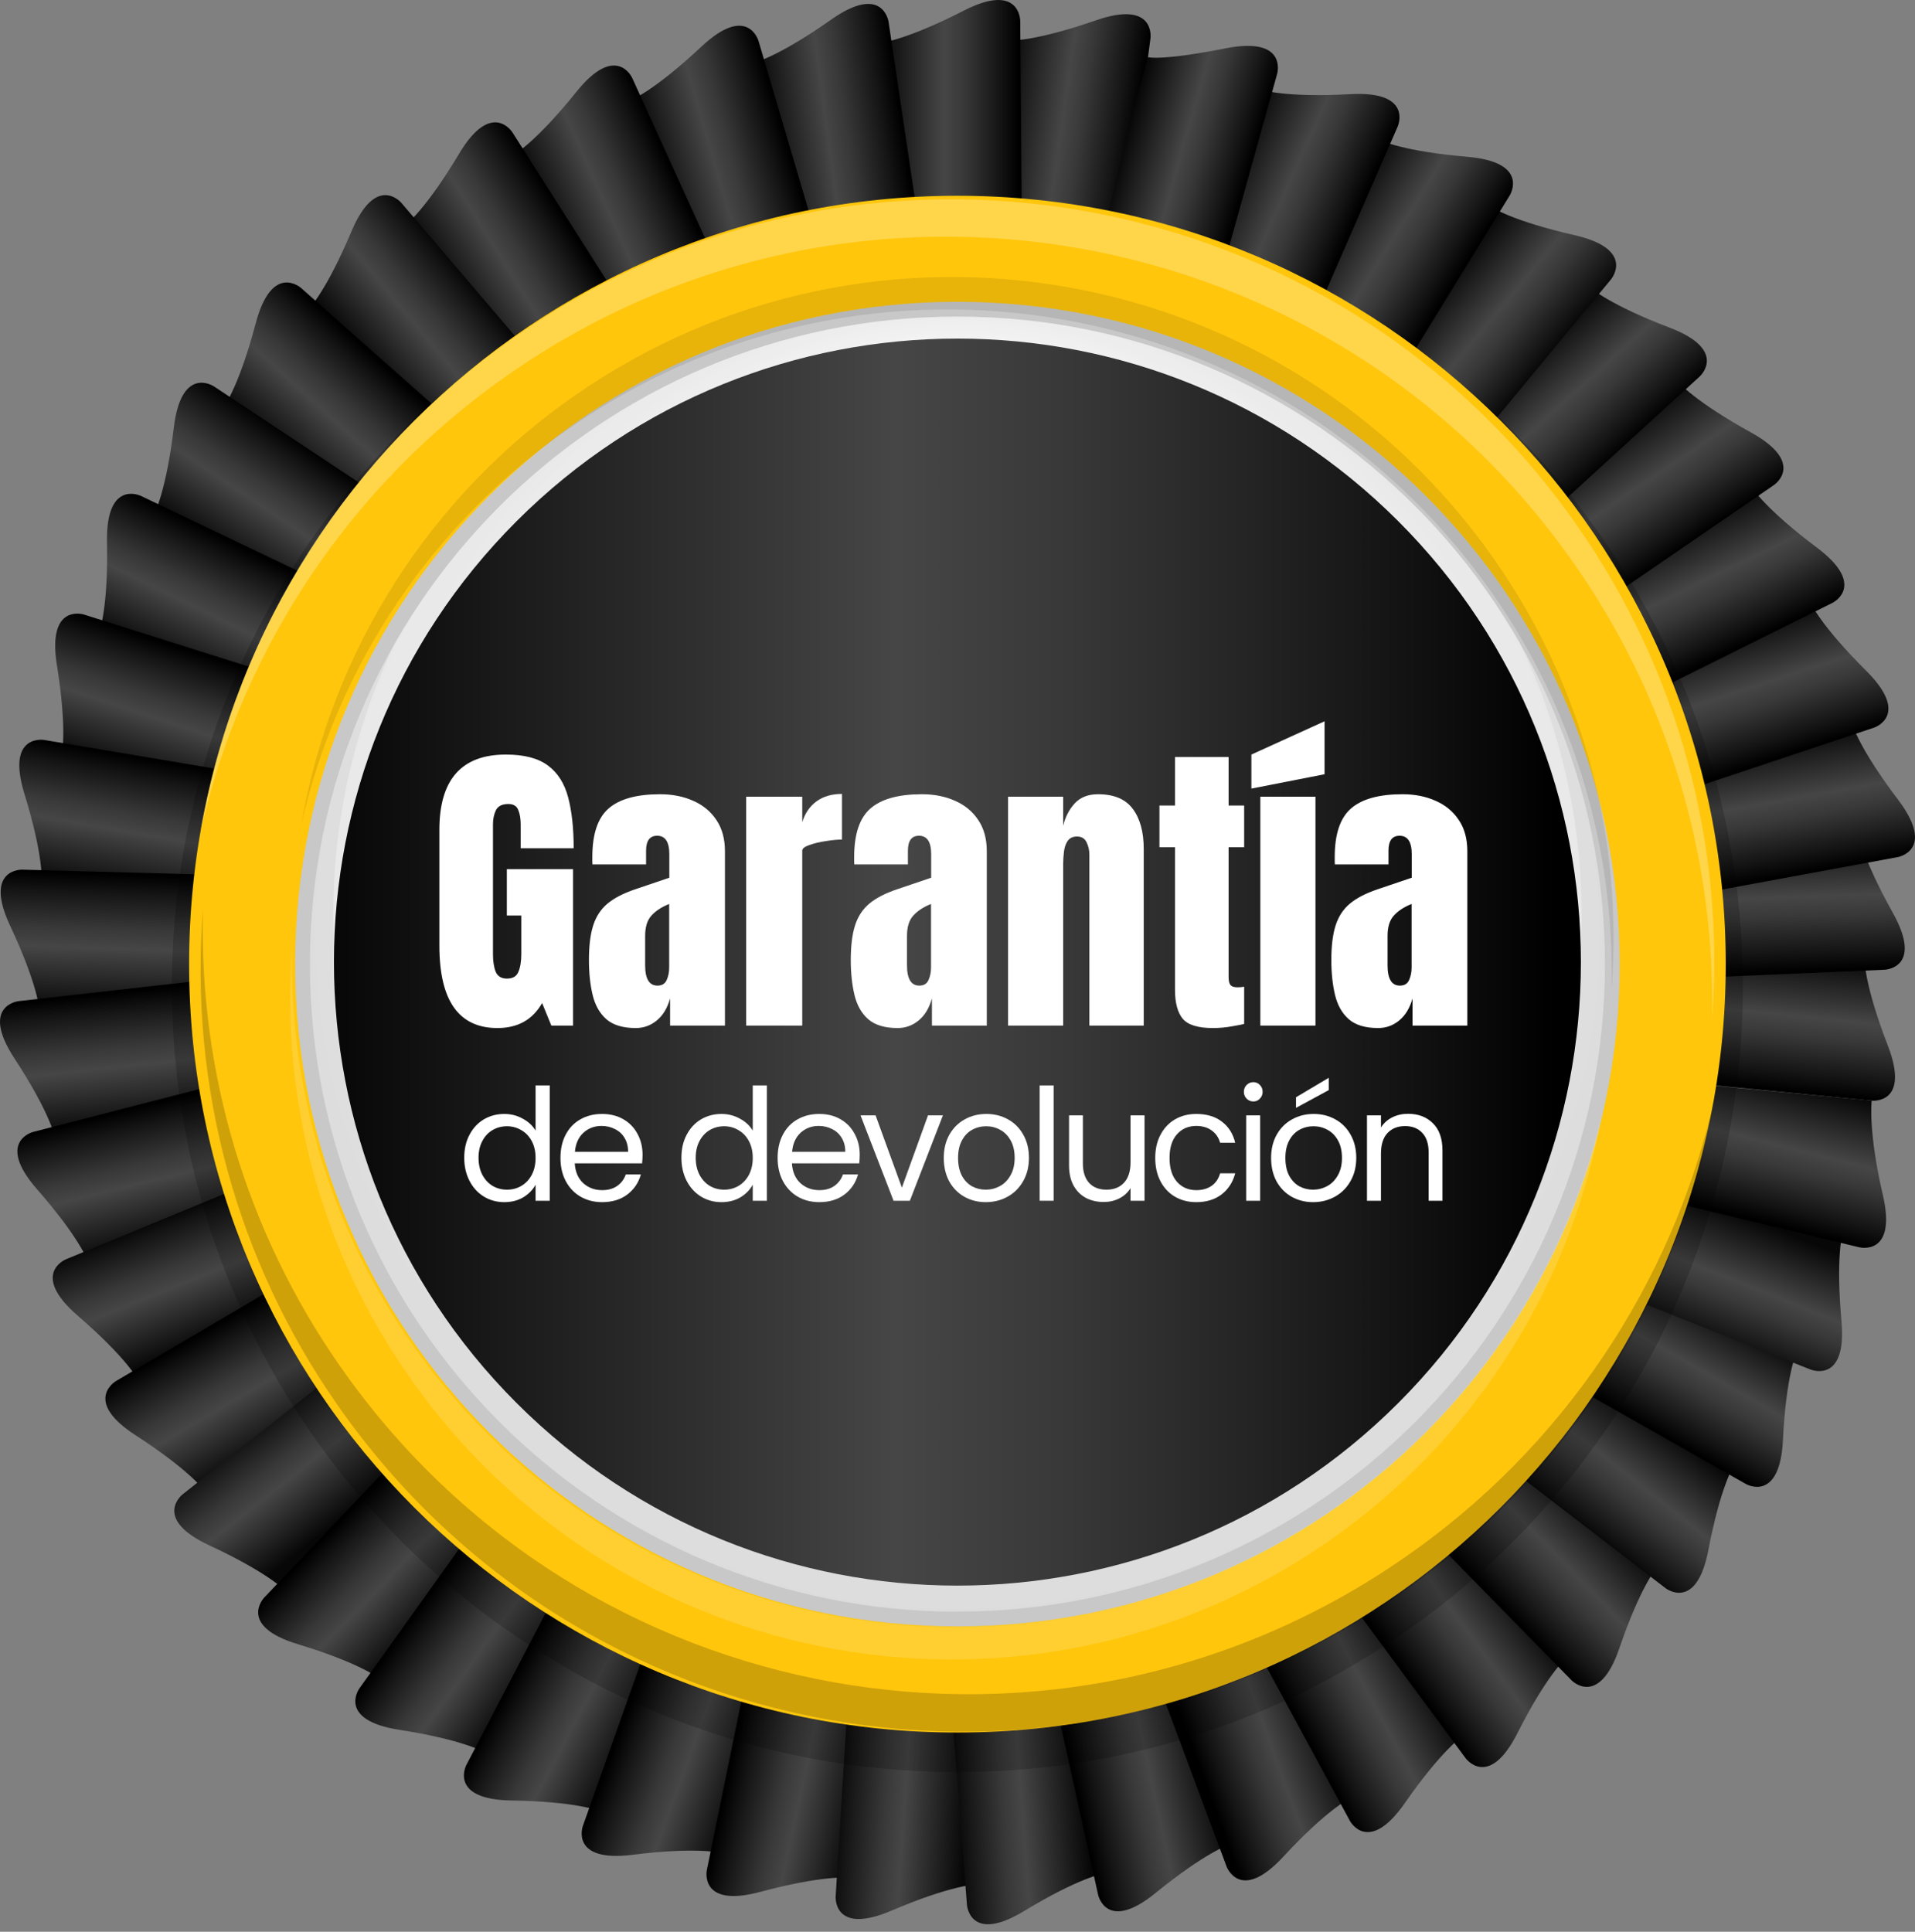 <svg width="231" height="233" viewBox="0 0 231 233" fill="none" xmlns="http://www.w3.org/2000/svg">
<rect x="0" y="0" width="231" height="233" fill="#808080" stroke="none"/>
<path d="M204.163 130.662L225.782 132.761C225.782 132.761 230.487 133.256 227.717 126.095C224.948 118.935 224.91 115.937 224.93 115.761C217.091 114.939 205.922 113.94 205.922 113.94L204.163 130.662Z" fill="url(#paint0_linear_693_78)"/>
<path d="M205.636 117.901L227.335 116.967C227.335 116.967 232.065 116.803 228.324 110.099C224.583 103.395 224.132 100.438 224.126 100.254C216.248 100.529 205.051 101.097 205.051 101.097L205.636 117.901Z" fill="url(#paint1_linear_693_78)"/>
<path d="M135.93 26.153L138.778 4.622C138.778 4.622 139.437 -0.062 132.185 2.455C124.934 4.973 121.939 4.906 121.761 4.882C120.663 12.69 119.278 23.811 119.278 23.811L135.93 26.153Z" fill="url(#paint2_linear_693_78)"/>
<path d="M123.243 24.24L123.067 2.518C123.067 2.518 123.067 -2.21 116.235 1.291C109.402 4.793 106.428 5.147 106.252 5.147C106.252 13.027 106.428 24.24 106.428 24.24H123.243Z" fill="url(#paint3_linear_693_78)"/>
<path d="M110.382 24.111L107.185 2.635C107.185 2.635 106.526 -2.049 100.25 2.371C93.973 6.792 91.072 7.553 90.897 7.576C91.994 15.381 93.73 26.458 93.73 26.458L110.382 24.111Z" fill="url(#paint4_linear_693_78)"/>
<path d="M97.645 25.763L91.497 4.931C91.497 4.931 90.191 0.385 84.591 5.637C78.991 10.889 76.225 12.042 76.058 12.077C78.23 19.653 81.488 30.383 81.488 30.383L97.645 25.763Z" fill="url(#paint5_linear_693_78)"/>
<path d="M85.259 29.186L76.266 9.414C76.266 9.414 74.342 5.093 69.532 11.071C64.722 17.049 62.138 18.583 61.977 18.653C65.197 25.855 69.904 36.025 69.904 36.025L85.259 29.186Z" fill="url(#paint6_linear_693_78)"/>
<path d="M73.475 34.292L61.815 15.967C61.815 15.967 59.309 11.956 55.375 18.546C51.441 25.135 49.099 27.012 48.952 27.106C53.127 33.789 59.216 43.207 59.216 43.207L73.475 34.292Z" fill="url(#paint7_linear_693_78)"/>
<path d="M62.509 40.986L48.413 24.466C48.413 24.466 45.372 20.842 42.392 27.918C39.411 34.993 37.353 37.174 37.222 37.285C42.286 43.325 49.628 51.8 49.628 51.8L62.509 40.986Z" fill="url(#paint8_linear_693_78)"/>
<path d="M52.586 49.149L36.327 34.743C36.327 34.743 32.814 31.578 30.847 38.999C28.88 46.42 27.146 48.868 27.041 48.997C32.896 54.266 41.347 61.643 41.347 61.643L52.586 49.149Z" fill="url(#paint9_linear_693_78)"/>
<path d="M43.908 58.609L25.805 46.606C25.805 46.606 21.882 43.971 20.966 51.583C20.05 59.194 18.677 61.87 18.577 62.013C25.114 66.422 34.505 72.552 34.505 72.552L43.908 58.609Z" fill="url(#paint10_linear_693_78)"/>
<path d="M36.604 69.185L17.005 59.817C17.005 59.817 12.754 57.745 12.906 65.421C13.059 73.096 12.072 75.93 11.999 76.085C19.078 79.543 29.23 84.311 29.23 84.311L36.604 69.185Z" fill="url(#paint11_linear_693_78)"/>
<path d="M30.858 80.672L10.146 74.129C10.146 74.129 5.646 72.665 6.867 80.248C8.088 87.83 7.5 90.766 7.453 90.933C14.947 93.368 25.665 96.665 25.665 96.665L30.858 80.672Z" fill="url(#paint12_linear_693_78)"/>
<path d="M26.765 92.851L5.341 89.253C5.341 89.253 0.684 88.431 2.95 95.767C5.216 103.103 5.04 106.098 4.999 106.268C12.76 107.638 23.831 109.412 23.831 109.412L26.765 92.851Z" fill="url(#paint13_linear_693_78)"/>
<path d="M24.406 105.48L2.693 104.895C2.693 104.895 -2.035 104.728 1.229 111.678C4.493 118.628 4.742 121.617 4.742 121.792C12.62 122.064 23.832 122.281 23.832 122.281L24.406 105.48Z" fill="url(#paint14_linear_693_78)"/>
<path d="M23.829 118.313L2.245 120.755C2.245 120.755 -2.46 121.253 1.753 127.681C5.965 134.11 6.609 137.032 6.63 137.207C14.467 136.382 25.6 135.035 25.6 135.035L23.829 118.313Z" fill="url(#paint15_linear_693_78)"/>
<path d="M25.041 131.102L4.01 136.526C4.01 136.526 -0.589 137.671 4.47 143.447C9.528 149.223 10.582 152.03 10.617 152.203C18.267 150.294 29.101 147.413 29.101 147.413L25.041 131.102Z" fill="url(#paint16_linear_693_78)"/>
<path d="M28.024 143.599L7.95 151.895C7.95 151.895 3.559 153.669 9.373 158.69C15.187 163.71 16.618 166.339 16.692 166.503C24.01 163.549 34.329 159.184 34.329 159.184L28.024 143.599Z" fill="url(#paint17_linear_693_78)"/>
<path d="M32.714 155.558L13.996 166.574C13.996 166.574 9.898 168.939 16.338 173.105C22.779 177.271 24.579 179.671 24.664 179.838C31.491 175.898 41.113 170.139 41.113 170.139L32.714 155.558Z" fill="url(#paint18_linear_693_78)"/>
<path d="M39.025 166.745L22.019 180.255C22.019 180.255 18.293 183.165 25.257 186.403C32.222 189.641 34.332 191.763 34.441 191.901C40.653 187.047 49.371 180.009 49.371 180.009L39.025 166.745Z" fill="url(#paint19_linear_693_78)"/>
<path d="M46.835 176.947L31.872 192.694C31.872 192.694 28.588 196.096 35.936 198.321C43.284 200.546 45.667 202.363 45.795 202.484C51.27 196.813 58.931 188.628 58.931 188.628L46.835 176.947Z" fill="url(#paint20_linear_693_78)"/>
<path d="M55.984 185.964L43.358 203.64C43.358 203.64 40.58 207.466 48.165 208.646C55.75 209.826 58.364 211.281 58.508 211.398C63.139 205.019 69.588 195.847 69.588 195.847L55.984 185.964Z" fill="url(#paint21_linear_693_78)"/>
<path d="M66.301 193.62L56.257 212.88C56.257 212.88 54.038 217.054 61.714 217.172C69.389 217.289 72.185 218.372 72.34 218.454C76.041 211.495 81.149 201.513 81.149 201.513L66.301 193.62Z" fill="url(#paint22_linear_693_78)"/>
<path d="M77.574 199.764L70.311 220.235C70.311 220.235 68.692 224.679 76.312 223.722C83.932 222.765 86.851 223.456 87.012 223.517C89.714 216.108 93.382 205.507 93.382 205.507L77.574 199.764Z" fill="url(#paint23_linear_693_78)"/>
<path d="M89.608 204.278L85.264 225.561C85.264 225.561 84.28 230.186 91.704 228.196C99.128 226.205 102.1 226.466 102.269 226.501C103.912 218.793 106.075 207.791 106.075 207.791L89.608 204.278Z" fill="url(#paint24_linear_693_78)"/>
<path d="M102.147 207.078L100.803 228.759C100.803 228.759 100.475 233.475 107.536 230.457C114.597 227.439 117.592 227.298 117.765 227.31C118.315 219.444 118.936 208.252 118.936 208.252L102.147 207.078Z" fill="url(#paint25_linear_693_78)"/>
<path d="M114.952 208.102L116.641 229.765C116.641 229.765 116.972 234.49 123.535 230.503C130.099 226.515 133.05 225.977 133.225 225.965C132.675 218.099 131.721 206.937 131.721 206.937L114.952 208.102Z" fill="url(#paint26_linear_693_78)"/>
<path d="M127.777 207.335L132.461 228.545C132.461 228.545 133.445 233.17 139.399 228.322C145.354 223.474 148.182 222.517 148.363 222.467C146.727 214.756 144.227 203.828 144.227 203.828L127.777 207.335Z" fill="url(#paint27_linear_693_78)"/>
<path d="M140.368 204.791L147.959 225.142C147.959 225.142 149.59 229.586 154.801 223.951C160.011 218.315 162.705 216.975 162.863 216.925C160.17 209.515 156.171 199.041 156.171 199.041L140.368 204.791Z" fill="url(#paint28_linear_693_78)"/>
<path d="M152.481 200.532L162.833 219.628C162.833 219.628 165.055 223.802 169.443 217.503C173.831 211.203 176.293 209.496 176.449 209.411C172.745 202.441 167.33 192.628 167.33 192.628L152.481 200.532Z" fill="url(#paint29_linear_693_78)"/>
<path d="M163.887 194.601L176.794 212.072C176.794 212.072 179.575 215.898 183.041 209.051C186.507 202.203 188.712 200.169 188.855 200.064C184.221 193.685 177.491 184.724 177.491 184.724L163.887 194.601Z" fill="url(#paint30_linear_693_78)"/>
<path d="M174.358 187.156L189.567 202.672C189.567 202.672 192.854 206.073 195.337 198.807C197.819 191.541 199.728 189.22 199.839 189.103C194.362 183.432 186.449 175.49 186.449 175.49L174.358 187.156Z" fill="url(#paint31_linear_693_78)"/>
<path d="M183.686 178.327L200.908 191.559C200.908 191.559 204.637 194.486 206.081 186.934C207.524 179.381 209.084 176.831 209.193 176.687C202.98 171.834 194.037 165.068 194.037 165.068L183.686 178.327Z" fill="url(#paint32_linear_693_78)"/>
<path d="M191.697 168.283L210.594 178.992C210.594 178.992 214.692 181.36 215.07 173.687C215.448 166.014 216.636 163.265 216.724 163.116C209.894 159.176 200.102 153.722 200.102 153.722L191.697 168.283Z" fill="url(#paint33_linear_693_78)"/>
<path d="M198.232 157.223L218.432 165.2C218.432 165.2 222.823 166.971 222.129 159.322C221.435 151.672 222.232 148.783 222.296 148.622C214.978 145.668 204.526 141.634 204.526 141.634L198.232 157.223Z" fill="url(#paint34_linear_693_78)"/>
<path d="M203.161 145.361L224.277 150.446C224.277 150.446 228.864 151.591 227.119 144.114C225.375 136.637 225.738 132.931 225.779 132.761C217.406 131.947 206.636 130.949 206.636 130.949L203.161 145.361Z" fill="url(#paint35_linear_693_78)"/>
<path d="M207.553 107.325L228.924 103.381C228.924 103.381 233.582 102.562 228.944 96.44C224.307 90.319 223.447 87.45 223.414 87.277C215.639 88.644 204.626 90.752 204.626 90.752L207.553 107.325Z" fill="url(#paint36_linear_693_78)"/>
<path d="M205.448 94.651L226.046 87.772C226.046 87.772 230.545 86.308 225.103 80.898C219.661 75.488 218.408 72.757 218.352 72.602C210.855 75.037 200.249 78.667 200.249 78.667L205.448 94.651Z" fill="url(#paint37_linear_693_78)"/>
<path d="M201.599 82.394L221.043 72.716C221.043 72.716 225.294 70.643 219.152 66.038C213.01 61.434 211.388 58.91 211.309 58.752C204.228 62.209 194.228 67.28 194.228 67.28L201.599 82.394Z" fill="url(#paint38_linear_693_78)"/>
<path d="M196.084 70.792L213.994 58.496C213.994 58.496 217.914 55.862 211.189 52.147C204.465 48.432 202.509 46.169 202.407 46.025C195.873 50.434 186.675 56.857 186.675 56.857L196.084 70.792Z" fill="url(#paint39_linear_693_78)"/>
<path d="M189.007 60.069L205.032 45.405C205.032 45.405 208.545 42.24 201.373 39.509C194.2 36.778 191.943 34.796 191.829 34.667C185.974 39.936 177.757 47.574 177.757 47.574L189.007 60.069Z" fill="url(#paint40_linear_693_78)"/>
<path d="M180.508 50.437L194.337 33.686C194.337 33.686 197.379 30.061 189.893 28.355C182.408 26.648 179.902 25 179.767 24.883C174.7 30.922 167.63 39.62 167.63 39.62L180.508 50.437Z" fill="url(#paint41_linear_693_78)"/>
<path d="M170.753 42.081L182.114 23.57C182.114 23.57 184.62 19.559 176.971 18.91C169.321 18.26 166.61 16.977 166.458 16.887C162.287 23.57 156.505 33.169 156.505 33.169L170.753 42.081Z" fill="url(#paint42_linear_693_78)"/>
<path d="M159.927 35.161L168.601 15.254C168.601 15.254 170.524 10.934 162.86 11.358C155.196 11.783 152.321 10.887 152.169 10.816C148.963 18.018 144.558 28.328 144.558 28.328L159.927 35.161Z" fill="url(#paint43_linear_693_78)"/>
<path d="M148.243 29.819L154.063 8.893C154.063 8.893 155.368 4.347 147.833 5.831C140.298 7.315 138.647 6.938 138.465 6.891C136.293 14.47 133.661 25.837 133.661 25.837L148.243 29.819Z" fill="url(#paint44_linear_693_78)"/>
<path opacity="0.19" d="M115.488 24.24C63.162 24.24 20.74 66.659 20.74 118.988C20.74 171.316 63.162 213.738 115.488 213.738C167.813 213.738 210.238 171.319 210.238 118.988C210.238 66.656 167.816 24.24 115.488 24.24ZM115.488 200.658C70.384 200.658 33.811 164.094 33.811 118.982C33.811 73.87 70.375 37.306 115.488 37.306C160.6 37.306 197.164 73.87 197.164 118.982C197.164 164.094 160.594 200.658 115.488 200.658Z" fill="black"/>
<path d="M115.488 197.961C70.384 197.961 33.812 161.397 33.812 116.285C33.812 71.172 70.376 34.608 115.488 34.608C160.6 34.608 197.164 71.172 197.164 116.285C197.164 161.397 160.594 197.961 115.488 197.961Z" fill="#DCDCDC"/>
<path d="M115.487 194.045C71.576 194.045 35.957 158.435 35.957 114.509C35.957 70.582 71.567 34.978 115.487 34.978C159.408 34.978 195.021 70.585 195.021 114.509C195.021 158.433 159.414 194.045 115.487 194.045Z" fill="#DDDDDD"/>
<path d="M115.488 190.124C72.747 190.124 38.098 155.475 38.098 112.728C38.098 69.981 72.747 35.335 115.488 35.335C158.229 35.335 192.884 69.984 192.884 112.728C192.884 155.472 158.235 190.124 115.488 190.124Z" fill="#DEDEDE"/>
<path d="M115.488 186.205C73.918 186.205 40.234 152.513 40.234 110.946C40.234 69.379 73.927 35.69 115.488 35.69C157.049 35.69 190.744 69.382 190.744 110.952C190.744 152.522 157.052 186.205 115.488 186.205Z" fill="#DFDFDF"/>
<path d="M115.487 182.287C75.106 182.287 42.371 149.549 42.371 109.165C42.371 68.781 75.106 36.046 115.487 36.046C155.869 36.046 188.607 68.795 188.607 109.165C188.607 149.535 155.872 182.287 115.487 182.287Z" fill="#E0E0E0"/>
<path d="M115.487 178.369C76.288 178.369 44.508 146.588 44.508 107.384C44.508 68.179 76.288 36.404 115.487 36.404C154.686 36.404 186.475 68.182 186.475 107.384C186.475 146.585 154.692 178.369 115.487 178.369Z" fill="#E1E1E1"/>
<path d="M115.488 174.448C77.469 174.448 46.645 143.628 46.645 105.603C46.645 67.578 77.469 36.758 115.488 36.758C153.507 36.758 184.333 67.581 184.333 105.603C184.333 143.625 153.512 174.448 115.488 174.448Z" fill="#E2E2E2"/>
<path d="M115.488 170.53C78.649 170.53 48.783 140.67 48.783 103.819C48.783 66.969 78.643 37.114 115.488 37.114C152.333 37.114 182.196 66.974 182.196 103.819C182.196 140.664 152.33 170.53 115.488 170.53Z" fill="#E3E3E3"/>
<path d="M115.487 166.611C79.831 166.611 50.934 137.702 50.934 102.04C50.934 66.377 79.831 37.472 115.487 37.472C151.144 37.472 180.058 66.377 180.058 102.04C180.058 137.702 151.149 166.611 115.487 166.611Z" fill="#E4E4E4"/>
<path d="M115.488 162.691C81.011 162.691 53.06 134.74 53.06 100.257C53.06 65.775 81.011 37.826 115.488 37.826C149.964 37.826 177.919 65.778 177.919 100.257C177.919 134.737 149.97 162.691 115.488 162.691Z" fill="#E5E5E5"/>
<path d="M115.487 158.772C82.19 158.772 55.196 131.777 55.196 98.466C55.196 65.154 82.19 38.16 115.502 38.16C148.814 38.16 175.808 65.154 175.808 98.466C175.808 131.777 148.787 158.772 115.487 158.772Z" fill="#E6E6E6"/>
<path d="M115.488 154.863C83.371 154.863 57.334 128.808 57.334 96.694C57.334 64.58 83.371 38.54 115.488 38.54C147.605 38.54 173.645 64.577 173.645 96.694C173.645 128.811 147.608 154.863 115.488 154.863Z" fill="#E7E7E7"/>
<path d="M115.487 150.934C84.552 150.934 59.47 125.855 59.47 94.914C59.47 63.974 84.552 38.898 115.487 38.898C146.421 38.898 171.507 63.977 171.507 94.914C171.507 125.852 146.427 150.934 115.487 150.934Z" fill="#E8E8E8"/>
<path d="M115.487 147.015C85.733 147.015 61.622 122.892 61.622 93.132C61.622 63.371 85.747 39.267 115.487 39.267C145.227 39.267 169.37 63.389 169.37 93.132C169.371 100.208 167.977 107.215 165.269 113.752C162.562 120.29 158.593 126.23 153.589 131.234C148.586 136.237 142.645 140.206 136.108 142.914C129.57 145.622 122.563 147.015 115.487 147.015Z" fill="#E9E9E9"/>
<path d="M115.487 143.098C105.253 143.099 95.248 140.064 86.738 134.379C78.228 128.693 71.595 120.612 67.678 111.157C63.761 101.701 62.736 91.297 64.732 81.259C66.728 71.221 71.657 62.001 78.893 54.764C86.13 47.526 95.35 42.598 105.388 40.601C115.426 38.604 125.83 39.629 135.286 43.545C144.741 47.462 152.823 54.094 158.509 62.603C164.195 71.113 167.23 81.118 167.23 91.352C167.23 98.147 165.892 104.876 163.292 111.154C160.692 117.432 156.881 123.137 152.076 127.942C147.271 132.747 141.567 136.559 135.289 139.159C129.011 141.76 122.282 143.098 115.487 143.098Z" fill="#EAEAEA"/>
<path d="M115.488 139.178C105.677 139.175 96.087 136.264 87.93 130.811C79.774 125.359 73.418 117.61 69.665 108.545C65.913 99.48 64.933 89.506 66.849 79.884C68.765 70.262 73.491 61.424 80.43 54.488C87.369 47.552 96.209 42.829 105.831 40.917C115.454 39.005 125.428 39.989 134.492 43.745C143.555 47.502 151.301 53.861 156.75 62.02C162.199 70.178 165.107 79.769 165.105 89.581C165.104 96.095 163.82 102.546 161.326 108.564C158.832 114.583 155.177 120.051 150.57 124.656C145.962 129.262 140.492 132.915 134.473 135.406C128.454 137.898 122.002 139.179 115.488 139.178Z" fill="#EBEBEB"/>
<path d="M115.487 135.25C106.099 135.25 96.921 132.466 89.114 127.25C81.308 122.033 75.224 114.619 71.631 105.945C68.038 97.27 67.099 87.726 68.931 78.517C70.764 69.309 75.285 60.851 81.925 54.213C88.564 47.574 97.023 43.054 106.232 41.224C115.441 39.393 124.985 40.334 133.659 43.928C142.333 47.523 149.746 53.608 154.961 61.416C160.175 69.223 162.958 78.401 162.956 87.79C162.954 100.378 157.952 112.45 149.05 121.35C140.148 130.25 128.075 135.25 115.487 135.25Z" fill="#ECECEC"/>
<path d="M115.487 131.341C106.521 131.341 97.757 128.683 90.302 123.701C82.847 118.72 77.037 111.64 73.606 103.357C70.175 95.074 69.277 85.959 71.026 77.166C72.775 68.372 77.093 60.295 83.433 53.955C89.772 47.615 97.85 43.298 106.643 41.549C115.437 39.8 124.551 40.697 132.835 44.128C141.118 47.559 148.198 53.37 153.179 60.825C158.16 68.279 160.819 77.044 160.819 86.01C160.819 98.032 156.043 109.563 147.541 118.064C139.04 126.565 127.51 131.341 115.487 131.341Z" fill="#EDEDED"/>
<path d="M115.489 127.422C106.946 127.422 98.594 124.888 91.491 120.142C84.388 115.396 78.851 108.65 75.582 100.757C72.313 92.864 71.457 84.179 73.124 75.8C74.791 67.421 78.904 59.725 84.945 53.684C90.986 47.643 98.683 43.529 107.062 41.862C115.441 40.196 124.126 41.051 132.019 44.32C139.911 47.59 146.657 53.126 151.404 60.229C156.15 67.333 158.683 75.684 158.683 84.227C158.683 95.683 154.132 106.67 146.032 114.77C137.931 122.871 126.945 127.422 115.489 127.422Z" fill="#EEEEEE"/>
<path d="M115.487 123.501C107.367 123.501 99.429 121.093 92.677 116.581C85.925 112.07 80.662 105.657 77.555 98.155C74.447 90.652 73.634 82.397 75.219 74.432C76.803 66.468 80.714 59.152 86.456 53.41C92.199 47.668 99.515 43.758 107.479 42.174C115.444 40.59 123.699 41.404 131.201 44.512C138.704 47.62 145.116 52.883 149.627 59.635C154.138 66.387 156.546 74.326 156.545 82.446C156.545 87.838 155.483 93.177 153.42 98.158C151.356 103.139 148.332 107.665 144.519 111.477C140.707 115.29 136.181 118.314 131.199 120.377C126.218 122.44 120.879 123.501 115.487 123.501Z" fill="#EEEEEE"/>
<path d="M115.487 119.583C107.789 119.584 100.264 117.302 93.863 113.026C87.462 108.749 82.473 102.671 79.527 95.559C76.581 88.447 75.81 80.622 77.311 73.072C78.812 65.522 82.519 58.586 87.962 53.143C93.405 47.699 100.34 43.992 107.89 42.49C115.44 40.988 123.266 41.759 130.378 44.705C137.49 47.65 143.568 52.639 147.845 59.039C152.122 65.44 154.405 72.965 154.405 80.663C154.405 85.774 153.399 90.835 151.443 95.557C149.487 100.279 146.621 104.569 143.007 108.184C139.393 111.798 135.103 114.665 130.381 116.621C125.659 118.577 120.598 119.583 115.487 119.583Z" fill="#EFEFEF"/>
<path d="M115.488 115.665C108.213 115.665 101.102 113.508 95.053 109.466C89.005 105.425 84.291 99.68 81.507 92.96C78.723 86.239 77.995 78.843 79.414 71.709C80.833 64.574 84.336 58.02 89.48 52.876C94.624 47.733 101.177 44.229 108.312 42.81C115.447 41.391 122.842 42.12 129.563 44.903C136.284 47.687 142.028 52.401 146.07 58.45C150.111 64.499 152.268 71.61 152.268 78.884C152.268 88.639 148.393 97.994 141.496 104.892C134.598 111.79 125.243 115.665 115.488 115.665Z" fill="#F0F0F0"/>
<path d="M115.488 111.744C108.636 111.744 101.938 109.712 96.241 105.906C90.544 102.099 86.104 96.688 83.482 90.358C80.86 84.028 80.174 77.062 81.51 70.342C82.847 63.622 86.147 57.449 90.992 52.604C95.837 47.759 102.009 44.459 108.73 43.123C115.45 41.786 122.416 42.472 128.746 45.094C135.076 47.716 140.487 52.157 144.293 57.854C148.1 63.551 150.132 70.249 150.132 77.101C150.132 81.65 149.236 86.155 147.496 90.359C145.755 94.562 143.203 98.381 139.986 101.598C136.769 104.815 132.95 107.367 128.746 109.108C124.543 110.849 120.038 111.745 115.488 111.744Z" fill="#F1F1F1"/>
<path d="M115.488 107.825C109.061 107.825 102.779 105.919 97.435 102.348C92.091 98.778 87.926 93.703 85.467 87.765C83.007 81.827 82.364 75.294 83.618 68.99C84.871 62.687 87.966 56.897 92.511 52.352C97.055 47.808 102.845 44.713 109.149 43.459C115.452 42.206 121.986 42.849 127.923 45.309C133.861 47.768 138.936 51.933 142.506 57.277C146.077 62.62 147.983 68.903 147.983 75.33C147.983 83.948 144.559 92.213 138.465 98.307C132.371 104.401 124.106 107.825 115.488 107.825Z" fill="#F2F2F2"/>
<path d="M115.488 103.907C109.481 103.907 103.61 102.126 98.615 98.789C93.621 95.452 89.728 90.709 87.43 85.159C85.131 79.61 84.53 73.504 85.702 67.613C86.874 61.722 89.766 56.31 94.013 52.063C98.26 47.816 103.672 44.923 109.563 43.752C115.454 42.58 121.56 43.181 127.11 45.48C132.659 47.778 137.402 51.671 140.739 56.665C144.076 61.659 145.857 67.531 145.857 73.537C145.857 81.592 142.658 89.317 136.962 95.012C131.267 100.707 123.542 103.907 115.488 103.907Z" fill="#F3F3F3"/>
<path d="M115.487 99.988C109.905 99.985 104.449 98.326 99.809 95.222C95.169 92.118 91.553 87.708 89.419 82.55C87.285 77.391 86.729 71.716 87.82 66.241C88.911 60.766 91.601 55.737 95.55 51.791C99.499 47.845 104.529 45.158 110.004 44.07C115.48 42.983 121.155 43.543 126.312 45.68C131.469 47.817 135.877 51.435 138.978 56.077C142.079 60.719 143.734 66.176 143.734 71.759C143.735 75.468 143.004 79.14 141.585 82.566C140.165 85.993 138.084 89.106 135.461 91.727C132.838 94.349 129.723 96.428 126.296 97.845C122.869 99.263 119.196 99.991 115.487 99.988Z" fill="#F4F4F4"/>
<path d="M115.488 96.068C110.328 96.068 105.283 94.538 100.993 91.671C96.702 88.804 93.358 84.73 91.382 79.963C89.407 75.195 88.89 69.949 89.896 64.888C90.902 59.827 93.386 55.178 97.035 51.528C100.683 47.879 105.331 45.393 110.392 44.385C115.453 43.377 120.699 43.893 125.467 45.867C130.235 47.84 134.311 51.183 137.179 55.473C140.047 59.762 141.579 64.806 141.58 69.966C141.582 73.394 140.908 76.788 139.598 79.955C138.287 83.122 136.365 85.999 133.942 88.423C131.519 90.847 128.642 92.77 125.476 94.082C122.309 95.393 118.915 96.068 115.488 96.068Z" fill="#F5F5F5"/>
<path d="M115.487 92.152C110.748 92.152 106.116 90.747 102.176 88.114C98.237 85.481 95.166 81.739 93.353 77.361C91.541 72.983 91.067 68.165 91.993 63.518C92.918 58.87 95.201 54.602 98.553 51.252C101.905 47.903 106.174 45.622 110.822 44.7C115.47 43.777 120.287 44.254 124.664 46.069C129.041 47.884 132.782 50.957 135.412 54.898C138.042 58.84 139.445 63.473 139.442 68.211C139.438 74.562 136.913 80.651 132.421 85.141C127.928 89.63 121.838 92.152 115.487 92.152Z" fill="#F6F6F6"/>
<path d="M115.487 88.231C111.172 88.234 106.952 86.956 103.362 84.56C99.773 82.164 96.975 78.757 95.321 74.771C93.668 70.784 93.234 66.397 94.075 62.164C94.916 57.931 96.993 54.042 100.044 50.989C103.094 47.937 106.982 45.858 111.215 45.015C115.447 44.172 119.835 44.603 123.822 46.254C127.81 47.906 131.218 50.702 133.616 54.29C136.014 57.879 137.294 62.097 137.294 66.413C137.294 72.198 134.997 77.746 130.908 81.837C126.818 85.928 121.272 88.228 115.487 88.231Z" fill="#F7F7F7"/>
<path d="M115.488 84.312C111.595 84.312 107.79 83.157 104.553 80.995C101.317 78.832 98.794 75.758 97.305 72.162C95.815 68.565 95.425 64.608 96.185 60.79C96.945 56.972 98.819 53.465 101.572 50.713C104.325 47.96 107.832 46.086 111.65 45.327C115.468 44.568 119.425 44.958 123.022 46.448C126.618 47.938 129.692 50.461 131.854 53.698C134.016 56.935 135.17 60.741 135.169 64.633C135.169 67.218 134.66 69.777 133.671 72.165C132.682 74.552 131.232 76.722 129.405 78.549C127.577 80.377 125.407 81.826 123.019 82.815C120.632 83.803 118.072 84.312 115.488 84.312Z" fill="#F8F8F8"/>
<path d="M115.488 80.395C112.018 80.395 108.626 79.366 105.741 77.439C102.855 75.511 100.607 72.771 99.279 69.565C97.951 66.359 97.603 62.831 98.281 59.428C98.957 56.025 100.628 52.899 103.082 50.445C105.536 47.992 108.662 46.321 112.065 45.644C115.468 44.967 118.996 45.314 122.202 46.642C125.407 47.97 128.147 50.219 130.075 53.104C132.003 55.989 133.032 59.381 133.032 62.851C133.032 65.155 132.578 67.436 131.696 69.565C130.815 71.693 129.522 73.627 127.893 75.257C126.264 76.886 124.33 78.178 122.202 79.06C120.073 79.941 117.792 80.395 115.488 80.395Z" fill="#F9F9F9"/>
<path d="M115.487 76.475C112.441 76.475 109.462 75.571 106.929 73.879C104.396 72.186 102.422 69.78 101.256 66.965C100.09 64.15 99.785 61.053 100.379 58.065C100.973 55.077 102.44 52.332 104.595 50.178C106.749 48.023 109.494 46.556 112.482 45.962C115.47 45.368 118.568 45.673 121.382 46.839C124.197 48.005 126.603 49.979 128.296 52.512C129.988 55.045 130.892 58.024 130.892 61.07C130.892 63.093 130.494 65.097 129.72 66.966C128.946 68.835 127.811 70.533 126.381 71.964C124.95 73.394 123.252 74.529 121.383 75.303C119.514 76.077 117.51 76.475 115.487 76.475Z" fill="#FAFAFA"/>
<path d="M115.487 72.555C112.863 72.555 110.298 71.777 108.116 70.319C105.934 68.861 104.234 66.789 103.23 64.365C102.225 61.941 101.963 59.273 102.475 56.7C102.987 54.126 104.25 51.762 106.106 49.906C107.961 48.051 110.325 46.787 112.899 46.275C115.472 45.764 118.14 46.026 120.564 47.03C122.988 48.035 125.06 49.735 126.518 51.917C127.976 54.099 128.754 56.664 128.754 59.288C128.754 62.806 127.356 66.181 124.868 68.669C122.38 71.157 119.006 72.555 115.487 72.555Z" fill="#FBFBFB"/>
<path d="M115.487 68.638C113.286 68.638 111.136 67.986 109.306 66.764C107.477 65.541 106.051 63.804 105.209 61.771C104.367 59.738 104.147 57.502 104.576 55.344C105.005 53.186 106.065 51.204 107.621 49.648C109.176 48.092 111.158 47.033 113.316 46.603C115.474 46.174 117.711 46.395 119.744 47.236C121.776 48.078 123.514 49.504 124.736 51.334C125.959 53.163 126.611 55.314 126.611 57.514C126.611 60.464 125.439 63.294 123.353 65.38C121.267 67.466 118.437 68.638 115.487 68.638Z" fill="#FCFCFC"/>
<path d="M115.487 64.718C113.709 64.718 111.97 64.19 110.491 63.202C109.012 62.214 107.859 60.809 107.179 59.166C106.498 57.523 106.32 55.715 106.667 53.97C107.014 52.226 107.87 50.623 109.128 49.365C110.386 48.108 111.988 47.251 113.733 46.904C115.477 46.557 117.286 46.735 118.929 47.416C120.572 48.097 121.977 49.249 122.965 50.728C123.953 52.207 124.48 53.946 124.48 55.725C124.481 56.906 124.249 58.075 123.797 59.167C123.345 60.258 122.682 61.249 121.847 62.085C121.012 62.92 120.021 63.582 118.929 64.034C117.838 64.486 116.668 64.718 115.487 64.718Z" fill="#FDFDFD"/>
<path d="M115.49 60.797C114.134 60.797 112.809 60.395 111.682 59.642C110.555 58.889 109.677 57.819 109.158 56.567C108.64 55.314 108.504 53.936 108.768 52.607C109.033 51.278 109.686 50.056 110.644 49.098C111.602 48.14 112.824 47.487 114.153 47.222C115.482 46.958 116.86 47.094 118.113 47.612C119.365 48.131 120.435 49.01 121.188 50.137C121.941 51.264 122.343 52.589 122.343 53.944C122.343 54.844 122.166 55.735 121.821 56.567C121.477 57.398 120.972 58.154 120.336 58.79C119.699 59.426 118.944 59.931 118.113 60.276C117.281 60.62 116.39 60.797 115.49 60.797Z" fill="#FEFEFE"/>
<path d="M115.491 56.882C114.557 56.882 113.644 56.606 112.868 56.088C112.092 55.569 111.486 54.833 111.129 53.97C110.771 53.108 110.677 52.159 110.859 51.244C111.041 50.328 111.49 49.487 112.15 48.827C112.81 48.166 113.65 47.717 114.566 47.534C115.481 47.352 116.43 47.445 117.293 47.802C118.155 48.159 118.893 48.764 119.411 49.54C119.93 50.316 120.207 51.229 120.207 52.162C120.207 53.413 119.71 54.613 118.826 55.498C117.941 56.383 116.742 56.881 115.491 56.882Z" fill="white"/>
<path opacity="0.3" d="M115.491 44.176C155.53 44.176 188.264 75.429 190.641 114.871C190.735 113.349 190.783 111.815 190.785 110.269C190.785 68.699 157.075 34.975 115.491 34.975C73.906 34.975 40.196 68.684 40.196 110.269C40.196 111.815 40.246 113.349 40.337 114.871C42.72 75.429 75.452 44.176 115.491 44.176Z" fill="white"/>
<path d="M115.488 25.681C65.449 25.681 24.88 66.246 24.88 116.291C24.88 166.336 65.449 206.905 115.488 206.905C165.527 206.905 206.104 166.336 206.104 116.291C206.104 66.246 165.536 25.681 115.488 25.681ZM115.488 194.396C72.355 194.396 37.386 159.428 37.386 116.291C37.386 73.155 72.355 38.187 115.488 38.187C158.621 38.187 193.595 73.152 193.595 116.291C193.595 159.431 158.624 194.384 115.488 194.384V194.396Z" fill="#C8C8C8"/>
<path d="M115.488 23.613C64.307 23.613 22.811 65.107 22.811 116.291C22.811 167.475 64.307 208.971 115.488 208.971C166.669 208.971 208.172 167.478 208.172 116.291C208.172 65.104 166.675 23.613 115.488 23.613ZM115.488 196.178C71.368 196.178 35.604 160.425 35.604 116.291C35.604 72.156 71.368 36.403 115.488 36.403C159.608 36.403 195.379 72.171 195.379 116.291C195.379 160.411 159.611 196.178 115.488 196.178Z" fill="#FFC60B"/>
<path opacity="0.26" d="M61.377 45.153C103.21 15.984 160.77 26.248 189.939 68.081C201.21 84.2 207.014 103.509 206.497 123.17C208.184 101.969 202.439 80.841 190.25 63.412C161.192 21.742 103.863 11.52 62.197 40.575C52.23 47.505 43.739 56.346 37.217 66.584C30.694 76.822 26.27 88.254 24.201 100.216C29.303 77.872 42.56 58.237 61.377 45.153Z" fill="white"/>
<path opacity="0.09" d="M68.576 51.726C104.844 26.436 154.749 35.333 180.042 71.604C189.809 85.581 194.837 102.322 194.387 119.368C195.853 100.985 190.873 82.664 180.303 67.552C155.109 31.421 105.401 22.557 69.273 47.751C60.633 53.761 53.272 61.428 47.618 70.306C41.965 79.183 38.131 89.096 36.339 99.467C40.761 80.093 52.257 63.068 68.576 51.726Z" fill="black"/>
<path opacity="0.16" d="M161.059 181.851C124.791 207.141 74.883 198.245 49.593 161.971C39.824 147.994 34.796 131.252 35.248 114.206C33.785 132.59 38.766 150.91 49.335 166.022C74.529 202.15 124.234 211.011 160.365 185.823C169.003 179.812 176.362 172.145 182.014 163.268C187.666 154.391 191.5 144.48 193.293 134.11C188.869 153.483 177.374 170.507 161.059 181.851Z" fill="white"/>
<path opacity="0.19" d="M169.602 187.744C127.769 216.925 70.212 206.65 41.043 164.817C29.773 148.699 23.969 129.391 24.485 109.73C22.795 130.937 28.54 152.069 40.735 169.5C69.787 211.167 127.119 221.393 168.785 192.335C178.752 185.402 187.243 176.56 193.765 166.319C200.287 156.079 204.71 144.645 206.778 132.682C201.679 155.027 188.421 174.663 169.602 187.744Z" fill="black"/>
<path opacity="0.13" d="M115.543 79.334C83.593 79.232 57.608 89.053 57.644 78.406C57.679 67.759 83.648 46.907 115.607 47.012C147.566 47.117 173.384 68.142 173.352 78.79C173.319 89.437 147.487 79.445 115.543 79.334Z" fill="white"/>
<path d="M168.67 169.226C198.04 139.856 198.04 92.238 168.67 62.868C139.3 33.498 91.682 33.498 62.312 62.868C32.942 92.238 32.942 139.856 62.312 169.226C91.682 198.596 139.3 198.596 168.67 169.226Z" fill="url(#paint45_linear_693_78)"/>
<path d="M60.005 124C55.335 124 53 120.687 53 114.06V100.088C53 94.038 55.675 91.013 61.026 91.013C63.231 91.013 64.922 91.455 66.099 92.338C67.275 93.21 68.087 94.486 68.532 96.167C68.978 97.848 69.201 99.898 69.201 102.315H62.81V99.444C62.81 98.744 62.711 98.161 62.513 97.695C62.327 97.216 61.931 96.977 61.324 96.977C60.568 96.977 60.066 97.229 59.819 97.732C59.583 98.235 59.466 98.787 59.466 99.389V115.091C59.466 115.962 59.577 116.674 59.8 117.226C60.035 117.766 60.488 118.036 61.156 118.036C61.85 118.036 62.308 117.766 62.531 117.226C62.767 116.674 62.884 115.95 62.884 115.054V110.433H61.138V104.837H69.127V123.705H66.507L65.393 120.981C64.253 122.994 62.457 124 60.005 124Z" fill="white"/>
<path d="M76.689 124C75.141 124 73.958 123.644 73.14 122.932C72.335 122.221 71.784 121.245 71.487 120.005C71.189 118.766 71.041 117.361 71.041 115.79C71.041 114.109 71.208 112.734 71.542 111.667C71.877 110.587 72.447 109.703 73.252 109.016C74.069 108.329 75.19 107.746 76.615 107.267L80.739 105.868V103.033C80.739 101.548 80.25 100.806 79.272 100.806C78.38 100.806 77.934 101.407 77.934 102.61V104.267H71.468C71.456 104.168 71.45 104.046 71.45 103.899C71.45 103.739 71.45 103.561 71.45 103.365C71.45 100.616 72.1 98.671 73.4 97.529C74.713 96.376 76.788 95.799 79.624 95.799C81.111 95.799 82.442 96.063 83.619 96.591C84.796 97.106 85.725 97.873 86.406 98.891C87.1 99.91 87.447 101.168 87.447 102.665V123.705H80.832V120.429C80.51 121.582 79.978 122.466 79.234 123.08C78.491 123.693 77.643 124 76.689 124ZM79.309 118.883C79.854 118.883 80.225 118.656 80.423 118.201C80.622 117.747 80.721 117.257 80.721 116.729V109.034C79.804 109.402 79.092 109.869 78.584 110.433C78.076 110.986 77.822 111.802 77.822 112.882V116.434C77.822 118.067 78.318 118.883 79.309 118.883Z" fill="white"/>
<path d="M90.01 123.705V96.094H96.773V99.168C97.096 98.1 97.665 97.266 98.483 96.664C99.3 96.063 100.328 95.762 101.567 95.762V101.266C101.022 101.266 100.372 101.328 99.616 101.45C98.861 101.561 98.198 101.72 97.628 101.929C97.058 102.125 96.773 102.346 96.773 102.592V123.705H90.01Z" fill="white"/>
<path d="M108.274 124C106.726 124 105.543 123.644 104.726 122.932C103.92 122.221 103.369 121.245 103.072 120.005C102.775 118.766 102.626 117.361 102.626 115.79C102.626 114.109 102.793 112.734 103.128 111.667C103.462 110.587 104.032 109.703 104.837 109.016C105.654 108.329 106.775 107.746 108.2 107.267L112.325 105.868V103.033C112.325 101.548 111.835 100.806 110.857 100.806C109.965 100.806 109.519 101.407 109.519 102.61V104.267H103.053C103.041 104.168 103.035 104.046 103.035 103.899C103.035 103.739 103.035 103.561 103.035 103.365C103.035 100.616 103.685 98.671 104.986 97.529C106.299 96.376 108.373 95.799 111.21 95.799C112.696 95.799 114.028 96.063 115.204 96.591C116.381 97.106 117.31 97.873 117.991 98.891C118.685 99.91 119.032 101.168 119.032 102.665V123.705H112.417V120.429C112.095 121.582 111.563 122.466 110.82 123.08C110.076 123.693 109.228 124 108.274 124ZM110.894 118.883C111.439 118.883 111.811 118.656 112.009 118.201C112.207 117.747 112.306 117.257 112.306 116.729V109.034C111.389 109.402 110.677 109.869 110.169 110.433C109.661 110.986 109.408 111.802 109.408 112.882V116.434C109.408 118.067 109.903 118.883 110.894 118.883Z" fill="white"/>
<path d="M121.596 123.705V96.094H128.247V99.609C128.495 98.554 128.953 97.658 129.622 96.922C130.303 96.173 131.245 95.799 132.446 95.799C134.378 95.799 135.778 96.388 136.645 97.566C137.525 98.744 137.964 100.358 137.964 102.407V123.705H131.406V103.089C131.406 102.549 131.294 102.052 131.071 101.598C130.848 101.131 130.464 100.898 129.919 100.898C129.412 100.898 129.034 101.076 128.786 101.432C128.551 101.775 128.402 102.211 128.34 102.739C128.278 103.254 128.247 103.77 128.247 104.285V123.705H121.596Z" fill="white"/>
<path d="M146.307 124C144.511 124 143.297 123.626 142.665 122.877C142.046 122.116 141.736 120.957 141.736 119.398V102.187H139.859V97.161H141.736V91.308H148.202V97.161H150.078V102.187H148.202V117.852C148.202 118.306 148.276 118.625 148.425 118.809C148.573 118.993 148.858 119.085 149.279 119.085C149.577 119.085 149.843 119.061 150.078 119.011V123.503C149.93 123.552 149.465 123.644 148.685 123.779C147.904 123.926 147.112 124 146.307 124Z" fill="white"/>
<path d="M152.029 123.705V96.094H158.681V123.705H152.029ZM150.951 95.118V91.013L159.777 87V93.388L150.951 95.118Z" fill="white"/>
<path d="M166.242 124C164.694 124 163.511 123.644 162.694 122.932C161.889 122.221 161.337 121.245 161.04 120.005C160.743 118.766 160.594 117.361 160.594 115.79C160.594 114.109 160.761 112.734 161.096 111.667C161.43 110.587 162 109.703 162.805 109.016C163.623 108.329 164.744 107.746 166.168 107.267L170.293 105.868V103.033C170.293 101.548 169.804 100.806 168.825 100.806C167.933 100.806 167.487 101.407 167.487 102.61V104.267H161.022C161.009 104.168 161.003 104.046 161.003 103.899C161.003 103.739 161.003 103.561 161.003 103.365C161.003 100.616 161.653 98.671 162.954 97.529C164.267 96.376 166.342 95.799 169.178 95.799C170.664 95.799 171.996 96.063 173.173 96.591C174.349 97.106 175.278 97.873 175.96 98.891C176.653 99.91 177 101.168 177 102.665V123.705H170.386V120.429C170.064 121.582 169.531 122.466 168.788 123.08C168.045 123.693 167.196 124 166.242 124ZM168.862 118.883C169.407 118.883 169.779 118.656 169.977 118.201C170.175 117.747 170.274 117.257 170.274 116.729V109.034C169.358 109.402 168.645 109.869 168.138 110.433C167.63 110.986 167.376 111.802 167.376 112.882V116.434C167.376 118.067 167.871 118.883 168.862 118.883Z" fill="white"/>
<path d="M56 139.643C56 138.59 56.21 137.669 56.631 136.88C57.051 136.078 57.626 135.457 58.355 135.019C59.097 134.58 59.926 134.361 60.841 134.361C61.632 134.361 62.367 134.549 63.047 134.925C63.728 135.288 64.247 135.771 64.605 136.372V130.921H66.312V144.831H64.605V142.895C64.272 143.509 63.777 144.016 63.122 144.417C62.466 144.806 61.7 145 60.822 145C59.919 145 59.097 144.774 58.355 144.323C57.626 143.872 57.051 143.239 56.631 142.425C56.21 141.61 56 140.683 56 139.643ZM64.605 139.662C64.605 138.885 64.451 138.208 64.142 137.632C63.833 137.055 63.412 136.617 62.881 136.316C62.361 136.003 61.786 135.846 61.156 135.846C60.525 135.846 59.95 135.996 59.431 136.297C58.912 136.598 58.498 137.036 58.188 137.613C57.879 138.189 57.725 138.866 57.725 139.643C57.725 140.432 57.879 141.122 58.188 141.711C58.498 142.287 58.912 142.732 59.431 143.045C59.95 143.346 60.525 143.496 61.156 143.496C61.786 143.496 62.361 143.346 62.881 143.045C63.412 142.732 63.833 142.287 64.142 141.711C64.451 141.122 64.605 140.439 64.605 139.662Z" fill="white"/>
<path d="M77.51 139.286C77.51 139.612 77.491 139.956 77.454 140.32H69.331C69.392 141.335 69.733 142.13 70.351 142.707C70.981 143.271 71.742 143.553 72.632 143.553C73.361 143.553 73.967 143.383 74.449 143.045C74.944 142.694 75.29 142.231 75.488 141.654H77.305C77.034 142.644 76.49 143.452 75.673 144.079C74.857 144.693 73.844 145 72.632 145C71.668 145 70.802 144.781 70.035 144.342C69.281 143.904 68.688 143.283 68.255 142.481C67.822 141.667 67.606 140.727 67.606 139.662C67.606 138.596 67.816 137.663 68.236 136.861C68.657 136.059 69.244 135.445 69.998 135.019C70.765 134.58 71.643 134.361 72.632 134.361C73.596 134.361 74.449 134.574 75.191 135C75.933 135.426 76.502 136.015 76.897 136.767C77.305 137.506 77.51 138.346 77.51 139.286ZM75.766 138.929C75.766 138.277 75.624 137.719 75.34 137.256C75.055 136.779 74.666 136.422 74.171 136.184C73.689 135.934 73.151 135.808 72.558 135.808C71.704 135.808 70.975 136.084 70.369 136.635C69.776 137.187 69.436 137.951 69.349 138.929H75.766Z" fill="white"/>
<path d="M82.197 139.643C82.197 138.59 82.407 137.669 82.827 136.88C83.247 136.078 83.822 135.457 84.552 135.019C85.294 134.58 86.122 134.361 87.037 134.361C87.828 134.361 88.564 134.549 89.244 134.925C89.924 135.288 90.443 135.771 90.802 136.372V130.921H92.508V144.831H90.802V142.895C90.468 143.509 89.974 144.016 89.318 144.417C88.663 144.806 87.896 145 87.019 145C86.116 145 85.294 144.774 84.552 144.323C83.822 143.872 83.247 143.239 82.827 142.425C82.407 141.61 82.197 140.683 82.197 139.643ZM90.802 139.662C90.802 138.885 90.647 138.208 90.338 137.632C90.029 137.055 89.609 136.617 89.077 136.316C88.558 136.003 87.983 135.846 87.352 135.846C86.722 135.846 86.147 135.996 85.627 136.297C85.108 136.598 84.694 137.036 84.385 137.613C84.076 138.189 83.921 138.866 83.921 139.643C83.921 140.432 84.076 141.122 84.385 141.711C84.694 142.287 85.108 142.732 85.627 143.045C86.147 143.346 86.722 143.496 87.352 143.496C87.983 143.496 88.558 143.346 89.077 143.045C89.609 142.732 90.029 142.287 90.338 141.711C90.647 141.122 90.802 140.439 90.802 139.662Z" fill="white"/>
<path d="M103.706 139.286C103.706 139.612 103.687 139.956 103.65 140.32H95.527C95.589 141.335 95.929 142.13 96.547 142.707C97.178 143.271 97.938 143.553 98.828 143.553C99.558 143.553 100.164 143.383 100.646 143.045C101.14 142.694 101.487 142.231 101.684 141.654H103.502C103.23 142.644 102.686 143.452 101.87 144.079C101.054 144.693 100.04 145 98.828 145C97.864 145 96.998 144.781 96.232 144.342C95.478 143.904 94.884 143.283 94.451 142.481C94.019 141.667 93.802 140.727 93.802 139.662C93.802 138.596 94.013 137.663 94.433 136.861C94.853 136.059 95.441 135.445 96.195 135.019C96.961 134.58 97.839 134.361 98.828 134.361C99.793 134.361 100.646 134.574 101.388 135C102.13 135.426 102.698 136.015 103.094 136.767C103.502 137.506 103.706 138.346 103.706 139.286ZM101.963 138.929C101.963 138.277 101.82 137.719 101.536 137.256C101.252 136.779 100.862 136.422 100.368 136.184C99.885 135.934 99.348 135.808 98.754 135.808C97.901 135.808 97.171 136.084 96.566 136.635C95.972 137.187 95.632 137.951 95.546 138.929H101.963Z" fill="white"/>
<path d="M108.79 143.252L111.943 134.53H113.742L109.754 144.831H107.788L103.801 134.53H105.618L108.79 143.252Z" fill="white"/>
<path d="M118.908 145C117.956 145 117.09 144.781 116.311 144.342C115.545 143.904 114.939 143.283 114.494 142.481C114.061 141.667 113.844 140.727 113.844 139.662C113.844 138.609 114.067 137.682 114.512 136.88C114.97 136.065 115.588 135.445 116.367 135.019C117.146 134.58 118.017 134.361 118.982 134.361C119.946 134.361 120.818 134.58 121.597 135.019C122.376 135.445 122.988 136.059 123.433 136.861C123.89 137.663 124.119 138.596 124.119 139.662C124.119 140.727 123.884 141.667 123.414 142.481C122.957 143.283 122.332 143.904 121.541 144.342C120.75 144.781 119.872 145 118.908 145ZM118.908 143.496C119.513 143.496 120.082 143.352 120.614 143.064C121.146 142.776 121.572 142.343 121.894 141.767C122.227 141.19 122.394 140.489 122.394 139.662C122.394 138.835 122.234 138.133 121.912 137.556C121.591 136.98 121.17 136.554 120.651 136.278C120.132 135.99 119.569 135.846 118.963 135.846C118.345 135.846 117.776 135.99 117.257 136.278C116.75 136.554 116.342 136.98 116.033 137.556C115.724 138.133 115.569 138.835 115.569 139.662C115.569 140.501 115.718 141.209 116.014 141.786C116.323 142.362 116.732 142.794 117.238 143.083C117.745 143.358 118.302 143.496 118.908 143.496Z" fill="white"/>
<path d="M127.098 130.921V144.831H125.411V130.921H127.098Z" fill="white"/>
<path d="M138.061 134.53V144.831H136.373V143.308C136.052 143.835 135.601 144.248 135.019 144.549C134.451 144.837 133.82 144.981 133.128 144.981C132.336 144.981 131.625 144.818 130.995 144.492C130.364 144.154 129.864 143.653 129.493 142.989C129.134 142.325 128.955 141.516 128.955 140.564V134.53H130.624V140.338C130.624 141.353 130.877 142.137 131.384 142.688C131.891 143.227 132.584 143.496 133.462 143.496C134.364 143.496 135.075 143.214 135.594 142.65C136.114 142.086 136.373 141.266 136.373 140.188V134.53H138.061Z" fill="white"/>
<path d="M139.353 139.662C139.353 138.596 139.563 137.669 139.983 136.88C140.404 136.078 140.985 135.457 141.727 135.019C142.481 134.58 143.34 134.361 144.305 134.361C145.553 134.361 146.58 134.668 147.383 135.282C148.199 135.896 148.737 136.748 148.997 137.838H147.179C147.006 137.212 146.666 136.717 146.159 136.353C145.665 135.99 145.046 135.808 144.305 135.808C143.34 135.808 142.561 136.147 141.968 136.823C141.374 137.487 141.078 138.434 141.078 139.662C141.078 140.902 141.374 141.861 141.968 142.538C142.561 143.214 143.34 143.553 144.305 143.553C145.046 143.553 145.665 143.377 146.159 143.026C146.654 142.675 146.994 142.174 147.179 141.523H148.997C148.725 142.575 148.181 143.421 147.365 144.06C146.549 144.687 145.529 145 144.305 145C143.34 145 142.481 144.781 141.727 144.342C140.985 143.904 140.404 143.283 139.983 142.481C139.563 141.679 139.353 140.739 139.353 139.662Z" fill="white"/>
<path d="M151.193 132.857C150.872 132.857 150.6 132.744 150.377 132.519C150.154 132.293 150.043 132.018 150.043 131.692C150.043 131.366 150.154 131.09 150.377 130.865C150.6 130.639 150.872 130.526 151.193 130.526C151.502 130.526 151.762 130.639 151.972 130.865C152.194 131.09 152.306 131.366 152.306 131.692C152.306 132.018 152.194 132.293 151.972 132.519C151.762 132.744 151.502 132.857 151.193 132.857ZM152.009 134.53V144.831H150.321V134.53H152.009Z" fill="white"/>
<path d="M158.391 145C157.439 145 156.573 144.781 155.794 144.342C155.028 143.904 154.422 143.283 153.977 142.481C153.544 141.667 153.328 140.727 153.328 139.662C153.328 138.609 153.55 137.682 153.995 136.88C154.453 136.065 155.071 135.445 155.85 135.019C156.629 134.58 157.5 134.361 158.465 134.361C159.429 134.361 160.301 134.58 161.08 135.019C161.859 135.445 162.471 136.059 162.916 136.861C163.373 137.663 163.602 138.596 163.602 139.662C163.602 140.727 163.367 141.667 162.897 142.481C162.44 143.283 161.816 143.904 161.024 144.342C160.233 144.781 159.355 145 158.391 145ZM158.391 143.496C158.996 143.496 159.565 143.352 160.097 143.064C160.629 142.776 161.055 142.343 161.377 141.767C161.71 141.19 161.877 140.489 161.877 139.662C161.877 138.835 161.717 138.133 161.395 137.556C161.074 136.98 160.653 136.554 160.134 136.278C159.615 135.99 159.052 135.846 158.446 135.846C157.828 135.846 157.259 135.99 156.74 136.278C156.233 136.554 155.825 136.98 155.516 137.556C155.207 138.133 155.052 138.835 155.052 139.662C155.052 140.501 155.201 141.209 155.497 141.786C155.807 142.362 156.215 142.794 156.721 143.083C157.228 143.358 157.785 143.496 158.391 143.496ZM160.282 131.485L156.332 133.628V132.35L160.282 130V131.485Z" fill="white"/>
<path d="M169.846 134.342C171.082 134.342 172.084 134.724 172.85 135.489C173.617 136.241 174 137.331 174 138.759V144.831H172.331V139.004C172.331 137.976 172.077 137.193 171.57 136.654C171.064 136.103 170.371 135.827 169.493 135.827C168.603 135.827 167.892 136.109 167.36 136.673C166.841 137.237 166.582 138.058 166.582 139.135V144.831H164.894V134.53H166.582V135.996C166.915 135.47 167.367 135.063 167.935 134.774C168.517 134.486 169.153 134.342 169.846 134.342Z" fill="white"/>
<defs>
<linearGradient id="paint0_linear_693_78" x1="217.973" y1="115.029" x2="216.197" y2="131.924" gradientUnits="userSpaceOnUse">
<stop stop-color="#070707"/>
<stop offset="0.45" stop-color="#464646"/>
<stop offset="0.59" stop-color="#383838"/>
<stop offset="0.85" stop-color="#141414"/>
<stop offset="0.98"/>
</linearGradient>
<linearGradient id="paint1_linear_693_78" x1="217.158" y1="100.497" x2="217.75" y2="117.474" gradientUnits="userSpaceOnUse">
<stop stop-color="#070707"/>
<stop offset="0.45" stop-color="#464646"/>
<stop offset="0.59" stop-color="#383838"/>
<stop offset="0.85" stop-color="#141414"/>
<stop offset="0.98"/>
</linearGradient>
<linearGradient id="paint2_linear_693_78" x1="120.789" y1="11.784" x2="137.614" y2="14.148" gradientUnits="userSpaceOnUse">
<stop stop-color="#070707"/>
<stop offset="0.45" stop-color="#464646"/>
<stop offset="0.59" stop-color="#383838"/>
<stop offset="0.85" stop-color="#141414"/>
<stop offset="0.98"/>
</linearGradient>
<linearGradient id="paint3_linear_693_78" x1="106.237" y1="12.12" x2="123.228" y2="12.12" gradientUnits="userSpaceOnUse">
<stop stop-color="#070707"/>
<stop offset="0.45" stop-color="#464646"/>
<stop offset="0.59" stop-color="#383838"/>
<stop offset="0.85" stop-color="#141414"/>
<stop offset="0.98"/>
</linearGradient>
<linearGradient id="paint4_linear_693_78" x1="91.866" y1="14.479" x2="108.691" y2="12.114" gradientUnits="userSpaceOnUse">
<stop stop-color="#070707"/>
<stop offset="0.45" stop-color="#464646"/>
<stop offset="0.59" stop-color="#383838"/>
<stop offset="0.85" stop-color="#141414"/>
<stop offset="0.98"/>
</linearGradient>
<linearGradient id="paint5_linear_693_78" x1="77.961" y1="18.802" x2="94.297" y2="14.118" gradientUnits="userSpaceOnUse">
<stop stop-color="#070707"/>
<stop offset="0.45" stop-color="#464646"/>
<stop offset="0.59" stop-color="#383838"/>
<stop offset="0.85" stop-color="#141414"/>
<stop offset="0.98"/>
</linearGradient>
<linearGradient id="paint6_linear_693_78" x1="64.812" y1="25.016" x2="80.336" y2="18.104" gradientUnits="userSpaceOnUse">
<stop stop-color="#070707"/>
<stop offset="0.45" stop-color="#464646"/>
<stop offset="0.59" stop-color="#383838"/>
<stop offset="0.85" stop-color="#141414"/>
<stop offset="0.98"/>
</linearGradient>
<linearGradient id="paint7_linear_693_78" x1="52.647" y1="33.007" x2="67.056" y2="24.003" gradientUnits="userSpaceOnUse">
<stop stop-color="#070707"/>
<stop offset="0.45" stop-color="#464646"/>
<stop offset="0.59" stop-color="#383838"/>
<stop offset="0.85" stop-color="#141414"/>
<stop offset="0.98"/>
</linearGradient>
<linearGradient id="paint8_linear_693_78" x1="43.094" y1="42.697" x2="56.175" y2="31.825" gradientUnits="userSpaceOnUse">
<stop stop-color="#070707"/>
<stop offset="0.45" stop-color="#464646"/>
<stop offset="0.59" stop-color="#383838"/>
<stop offset="0.85" stop-color="#141414"/>
<stop offset="0.98"/>
</linearGradient>
<linearGradient id="paint9_linear_693_78" x1="32.99" y1="54.378" x2="44.374" y2="41.804" gradientUnits="userSpaceOnUse">
<stop stop-color="#070707"/>
<stop offset="0.45" stop-color="#464646"/>
<stop offset="0.59" stop-color="#383838"/>
<stop offset="0.85" stop-color="#141414"/>
<stop offset="0.98"/>
</linearGradient>
<linearGradient id="paint10_linear_693_78" x1="24.418" y1="65.449" x2="33.933" y2="51.346" gradientUnits="userSpaceOnUse">
<stop stop-color="#070707"/>
<stop offset="0.45" stop-color="#464646"/>
<stop offset="0.59" stop-color="#383838"/>
<stop offset="0.85" stop-color="#141414"/>
<stop offset="0.98"/>
</linearGradient>
<linearGradient id="paint11_linear_693_78" x1="18.253" y1="79.15" x2="25.701" y2="63.881" gradientUnits="userSpaceOnUse">
<stop stop-color="#070707"/>
<stop offset="0.45" stop-color="#464646"/>
<stop offset="0.59" stop-color="#383838"/>
<stop offset="0.85" stop-color="#141414"/>
<stop offset="0.98"/>
</linearGradient>
<linearGradient id="paint12_linear_693_78" x1="14.098" y1="93.101" x2="19.347" y2="76.944" gradientUnits="userSpaceOnUse">
<stop stop-color="#070707"/>
<stop offset="0.45" stop-color="#464646"/>
<stop offset="0.59" stop-color="#383838"/>
<stop offset="0.85" stop-color="#141414"/>
<stop offset="0.98"/>
</linearGradient>
<linearGradient id="paint13_linear_693_78" x1="11.9" y1="107.467" x2="14.851" y2="90.734" gradientUnits="userSpaceOnUse">
<stop stop-color="#070707"/>
<stop offset="0.45" stop-color="#464646"/>
<stop offset="0.59" stop-color="#383838"/>
<stop offset="0.85" stop-color="#141414"/>
<stop offset="0.98"/>
</linearGradient>
<linearGradient id="paint14_linear_693_78" x1="11.702" y1="122.041" x2="12.295" y2="105.061" gradientUnits="userSpaceOnUse">
<stop stop-color="#070707"/>
<stop offset="0.45" stop-color="#464646"/>
<stop offset="0.59" stop-color="#383838"/>
<stop offset="0.85" stop-color="#141414"/>
<stop offset="0.98"/>
</linearGradient>
<linearGradient id="paint15_linear_693_78" x1="13.531" y1="136.469" x2="11.755" y2="119.571" gradientUnits="userSpaceOnUse">
<stop stop-color="#070707"/>
<stop offset="0.45" stop-color="#464646"/>
<stop offset="0.59" stop-color="#383838"/>
<stop offset="0.85" stop-color="#141414"/>
<stop offset="0.98"/>
</linearGradient>
<linearGradient id="paint16_linear_693_78" x1="17.382" y1="150.527" x2="13.272" y2="134.04" gradientUnits="userSpaceOnUse">
<stop stop-color="#070707"/>
<stop offset="0.45" stop-color="#464646"/>
<stop offset="0.59" stop-color="#383838"/>
<stop offset="0.85" stop-color="#141414"/>
<stop offset="0.98"/>
</linearGradient>
<linearGradient id="paint17_linear_693_78" x1="25.6" y1="161.664" x2="19.313" y2="145.862" gradientUnits="userSpaceOnUse">
<stop stop-color="#070707"/>
<stop offset="0.45" stop-color="#464646"/>
<stop offset="0.59" stop-color="#383838"/>
<stop offset="0.85" stop-color="#141414"/>
<stop offset="0.98"/>
</linearGradient>
<linearGradient id="paint18_linear_693_78" x1="30.711" y1="176.312" x2="22.217" y2="161.599" gradientUnits="userSpaceOnUse">
<stop stop-color="#070707"/>
<stop offset="0.45" stop-color="#464646"/>
<stop offset="0.59" stop-color="#383838"/>
<stop offset="0.85" stop-color="#141414"/>
<stop offset="0.98"/>
</linearGradient>
<linearGradient id="paint19_linear_693_78" x1="36.996" y1="186.496" x2="26.461" y2="173.073" gradientUnits="userSpaceOnUse">
<stop stop-color="#070707"/>
<stop offset="0.45" stop-color="#464646"/>
<stop offset="0.59" stop-color="#383838"/>
<stop offset="0.85" stop-color="#141414"/>
<stop offset="0.98"/>
</linearGradient>
<linearGradient id="paint20_linear_693_78" x1="50.61" y1="197.496" x2="38.388" y2="185.693" gradientUnits="userSpaceOnUse">
<stop stop-color="#070707"/>
<stop offset="0.45" stop-color="#464646"/>
<stop offset="0.59" stop-color="#383838"/>
<stop offset="0.85" stop-color="#141414"/>
<stop offset="0.98"/>
</linearGradient>
<linearGradient id="paint21_linear_693_78" x1="62.597" y1="205.765" x2="48.849" y2="195.776" gradientUnits="userSpaceOnUse">
<stop stop-color="#070707"/>
<stop offset="0.45" stop-color="#464646"/>
<stop offset="0.59" stop-color="#383838"/>
<stop offset="0.85" stop-color="#141414"/>
<stop offset="0.98"/>
</linearGradient>
<linearGradient id="paint22_linear_693_78" x1="75.58" y1="212.315" x2="60.575" y2="204.337" gradientUnits="userSpaceOnUse">
<stop stop-color="#070707"/>
<stop offset="0.45" stop-color="#464646"/>
<stop offset="0.59" stop-color="#383838"/>
<stop offset="0.85" stop-color="#141414"/>
<stop offset="0.98"/>
</linearGradient>
<linearGradient id="paint23_linear_693_78" x1="88.966" y1="218.346" x2="72.994" y2="212.569" gradientUnits="userSpaceOnUse">
<stop stop-color="#070707"/>
<stop offset="0.45" stop-color="#464646"/>
<stop offset="0.59" stop-color="#383838"/>
<stop offset="0.85" stop-color="#141414"/>
<stop offset="0.98"/>
</linearGradient>
<linearGradient id="paint24_linear_693_78" x1="103.675" y1="219.651" x2="87.055" y2="216.118" gradientUnits="userSpaceOnUse">
<stop stop-color="#070707"/>
<stop offset="0.45" stop-color="#464646"/>
<stop offset="0.59" stop-color="#383838"/>
<stop offset="0.85" stop-color="#141414"/>
<stop offset="0.98"/>
</linearGradient>
<linearGradient id="paint25_linear_693_78" x1="116.616" y1="219.74" x2="99.628" y2="218.551" gradientUnits="userSpaceOnUse">
<stop stop-color="#070707"/>
<stop offset="0.45" stop-color="#464646"/>
<stop offset="0.59" stop-color="#383838"/>
<stop offset="0.85" stop-color="#141414"/>
<stop offset="0.98"/>
</linearGradient>
<linearGradient id="paint26_linear_693_78" x1="131.06" y1="218.568" x2="114.072" y2="219.757" gradientUnits="userSpaceOnUse">
<stop stop-color="#070707"/>
<stop offset="0.45" stop-color="#464646"/>
<stop offset="0.59" stop-color="#383838"/>
<stop offset="0.85" stop-color="#141414"/>
<stop offset="0.98"/>
</linearGradient>
<linearGradient id="paint27_linear_693_78" x1="146.88" y1="215.652" x2="130.263" y2="219.184" gradientUnits="userSpaceOnUse">
<stop stop-color="#070707"/>
<stop offset="0.45" stop-color="#464646"/>
<stop offset="0.59" stop-color="#383838"/>
<stop offset="0.85" stop-color="#141414"/>
<stop offset="0.98"/>
</linearGradient>
<linearGradient id="paint28_linear_693_78" x1="160.911" y1="209.001" x2="144.942" y2="214.777" gradientUnits="userSpaceOnUse">
<stop stop-color="#070707"/>
<stop offset="0.45" stop-color="#464646"/>
<stop offset="0.59" stop-color="#383838"/>
<stop offset="0.85" stop-color="#141414"/>
<stop offset="0.98"/>
</linearGradient>
<linearGradient id="paint29_linear_693_78" x1="173.155" y1="203.208" x2="158.153" y2="211.184" gradientUnits="userSpaceOnUse">
<stop stop-color="#070707"/>
<stop offset="0.45" stop-color="#464646"/>
<stop offset="0.59" stop-color="#383838"/>
<stop offset="0.85" stop-color="#141414"/>
<stop offset="0.98"/>
</linearGradient>
<linearGradient id="paint30_linear_693_78" x1="184.751" y1="194.406" x2="171.008" y2="204.392" gradientUnits="userSpaceOnUse">
<stop stop-color="#070707"/>
<stop offset="0.45" stop-color="#464646"/>
<stop offset="0.59" stop-color="#383838"/>
<stop offset="0.85" stop-color="#141414"/>
<stop offset="0.98"/>
</linearGradient>
<linearGradient id="paint31_linear_693_78" x1="194.988" y1="184.038" x2="182.77" y2="195.836" gradientUnits="userSpaceOnUse">
<stop stop-color="#070707"/>
<stop offset="0.45" stop-color="#464646"/>
<stop offset="0.59" stop-color="#383838"/>
<stop offset="0.85" stop-color="#141414"/>
<stop offset="0.98"/>
</linearGradient>
<linearGradient id="paint32_linear_693_78" x1="200.741" y1="171.631" x2="190.206" y2="185.054" gradientUnits="userSpaceOnUse">
<stop stop-color="#070707"/>
<stop offset="0.45" stop-color="#464646"/>
<stop offset="0.59" stop-color="#383838"/>
<stop offset="0.85" stop-color="#141414"/>
<stop offset="0.98"/>
</linearGradient>
<linearGradient id="paint33_linear_693_78" x1="210.677" y1="159.642" x2="202.183" y2="174.354" gradientUnits="userSpaceOnUse">
<stop stop-color="#070707"/>
<stop offset="0.45" stop-color="#464646"/>
<stop offset="0.59" stop-color="#383838"/>
<stop offset="0.85" stop-color="#141414"/>
<stop offset="0.98"/>
</linearGradient>
<linearGradient id="paint34_linear_693_78" x1="216.539" y1="149.118" x2="210.252" y2="164.919" gradientUnits="userSpaceOnUse">
<stop stop-color="#070707"/>
<stop offset="0.45" stop-color="#464646"/>
<stop offset="0.59" stop-color="#383838"/>
<stop offset="0.85" stop-color="#141414"/>
<stop offset="0.98"/>
</linearGradient>
<linearGradient id="paint35_linear_693_78" x1="219.141" y1="131.096" x2="214.859" y2="148.269" gradientUnits="userSpaceOnUse">
<stop stop-color="#070707"/>
<stop offset="0.45" stop-color="#464646"/>
<stop offset="0.59" stop-color="#383838"/>
<stop offset="0.85" stop-color="#141414"/>
<stop offset="0.98"/>
</linearGradient>
<linearGradient id="paint36_linear_693_78" x1="216.542" y1="88.507" x2="219.492" y2="105.24" gradientUnits="userSpaceOnUse">
<stop stop-color="#070707"/>
<stop offset="0.45" stop-color="#464646"/>
<stop offset="0.59" stop-color="#383838"/>
<stop offset="0.85" stop-color="#141414"/>
<stop offset="0.98"/>
</linearGradient>
<linearGradient id="paint37_linear_693_78" x1="211.742" y1="74.745" x2="216.992" y2="90.905" gradientUnits="userSpaceOnUse">
<stop stop-color="#070707"/>
<stop offset="0.45" stop-color="#464646"/>
<stop offset="0.59" stop-color="#383838"/>
<stop offset="0.85" stop-color="#141414"/>
<stop offset="0.98"/>
</linearGradient>
<linearGradient id="paint38_linear_693_78" x1="205.04" y1="61.797" x2="212.488" y2="77.069" gradientUnits="userSpaceOnUse">
<stop stop-color="#070707"/>
<stop offset="0.45" stop-color="#464646"/>
<stop offset="0.59" stop-color="#383838"/>
<stop offset="0.85" stop-color="#141414"/>
<stop offset="0.98"/>
</linearGradient>
<linearGradient id="paint39_linear_693_78" x1="196.447" y1="50.318" x2="205.962" y2="64.421" gradientUnits="userSpaceOnUse">
<stop stop-color="#070707"/>
<stop offset="0.45" stop-color="#464646"/>
<stop offset="0.59" stop-color="#383838"/>
<stop offset="0.85" stop-color="#141414"/>
<stop offset="0.98"/>
</linearGradient>
<linearGradient id="paint40_linear_693_78" x1="187.575" y1="39.178" x2="198.961" y2="51.753" gradientUnits="userSpaceOnUse">
<stop stop-color="#070707"/>
<stop offset="0.45" stop-color="#464646"/>
<stop offset="0.59" stop-color="#383838"/>
<stop offset="0.85" stop-color="#141414"/>
<stop offset="0.98"/>
</linearGradient>
<linearGradient id="paint41_linear_693_78" x1="176.345" y1="30.823" x2="189.428" y2="41.697" gradientUnits="userSpaceOnUse">
<stop stop-color="#070707"/>
<stop offset="0.45" stop-color="#464646"/>
<stop offset="0.59" stop-color="#383838"/>
<stop offset="0.85" stop-color="#141414"/>
<stop offset="0.98"/>
</linearGradient>
<linearGradient id="paint42_linear_693_78" x1="162.766" y1="22.811" x2="177.177" y2="31.816" gradientUnits="userSpaceOnUse">
<stop stop-color="#070707"/>
<stop offset="0.45" stop-color="#464646"/>
<stop offset="0.59" stop-color="#383838"/>
<stop offset="0.85" stop-color="#141414"/>
<stop offset="0.98"/>
</linearGradient>
<linearGradient id="paint43_linear_693_78" x1="149.332" y1="17.188" x2="164.854" y2="24.099" gradientUnits="userSpaceOnUse">
<stop stop-color="#070707"/>
<stop offset="0.45" stop-color="#464646"/>
<stop offset="0.59" stop-color="#383838"/>
<stop offset="0.85" stop-color="#141414"/>
<stop offset="0.98"/>
</linearGradient>
<linearGradient id="paint44_linear_693_78" x1="136.455" y1="13.93" x2="151.549" y2="18.258" gradientUnits="userSpaceOnUse">
<stop stop-color="#070707"/>
<stop offset="0.45" stop-color="#464646"/>
<stop offset="0.59" stop-color="#383838"/>
<stop offset="0.85" stop-color="#141414"/>
<stop offset="0.98"/>
</linearGradient>
<linearGradient id="paint45_linear_693_78" x1="40.285" y1="116.047" x2="190.698" y2="116.047" gradientUnits="userSpaceOnUse">
<stop stop-color="#070707"/>
<stop offset="0.45" stop-color="#464646"/>
<stop offset="0.59" stop-color="#383838"/>
<stop offset="0.85" stop-color="#141414"/>
<stop offset="0.98"/>
</linearGradient>
</defs>
</svg>
